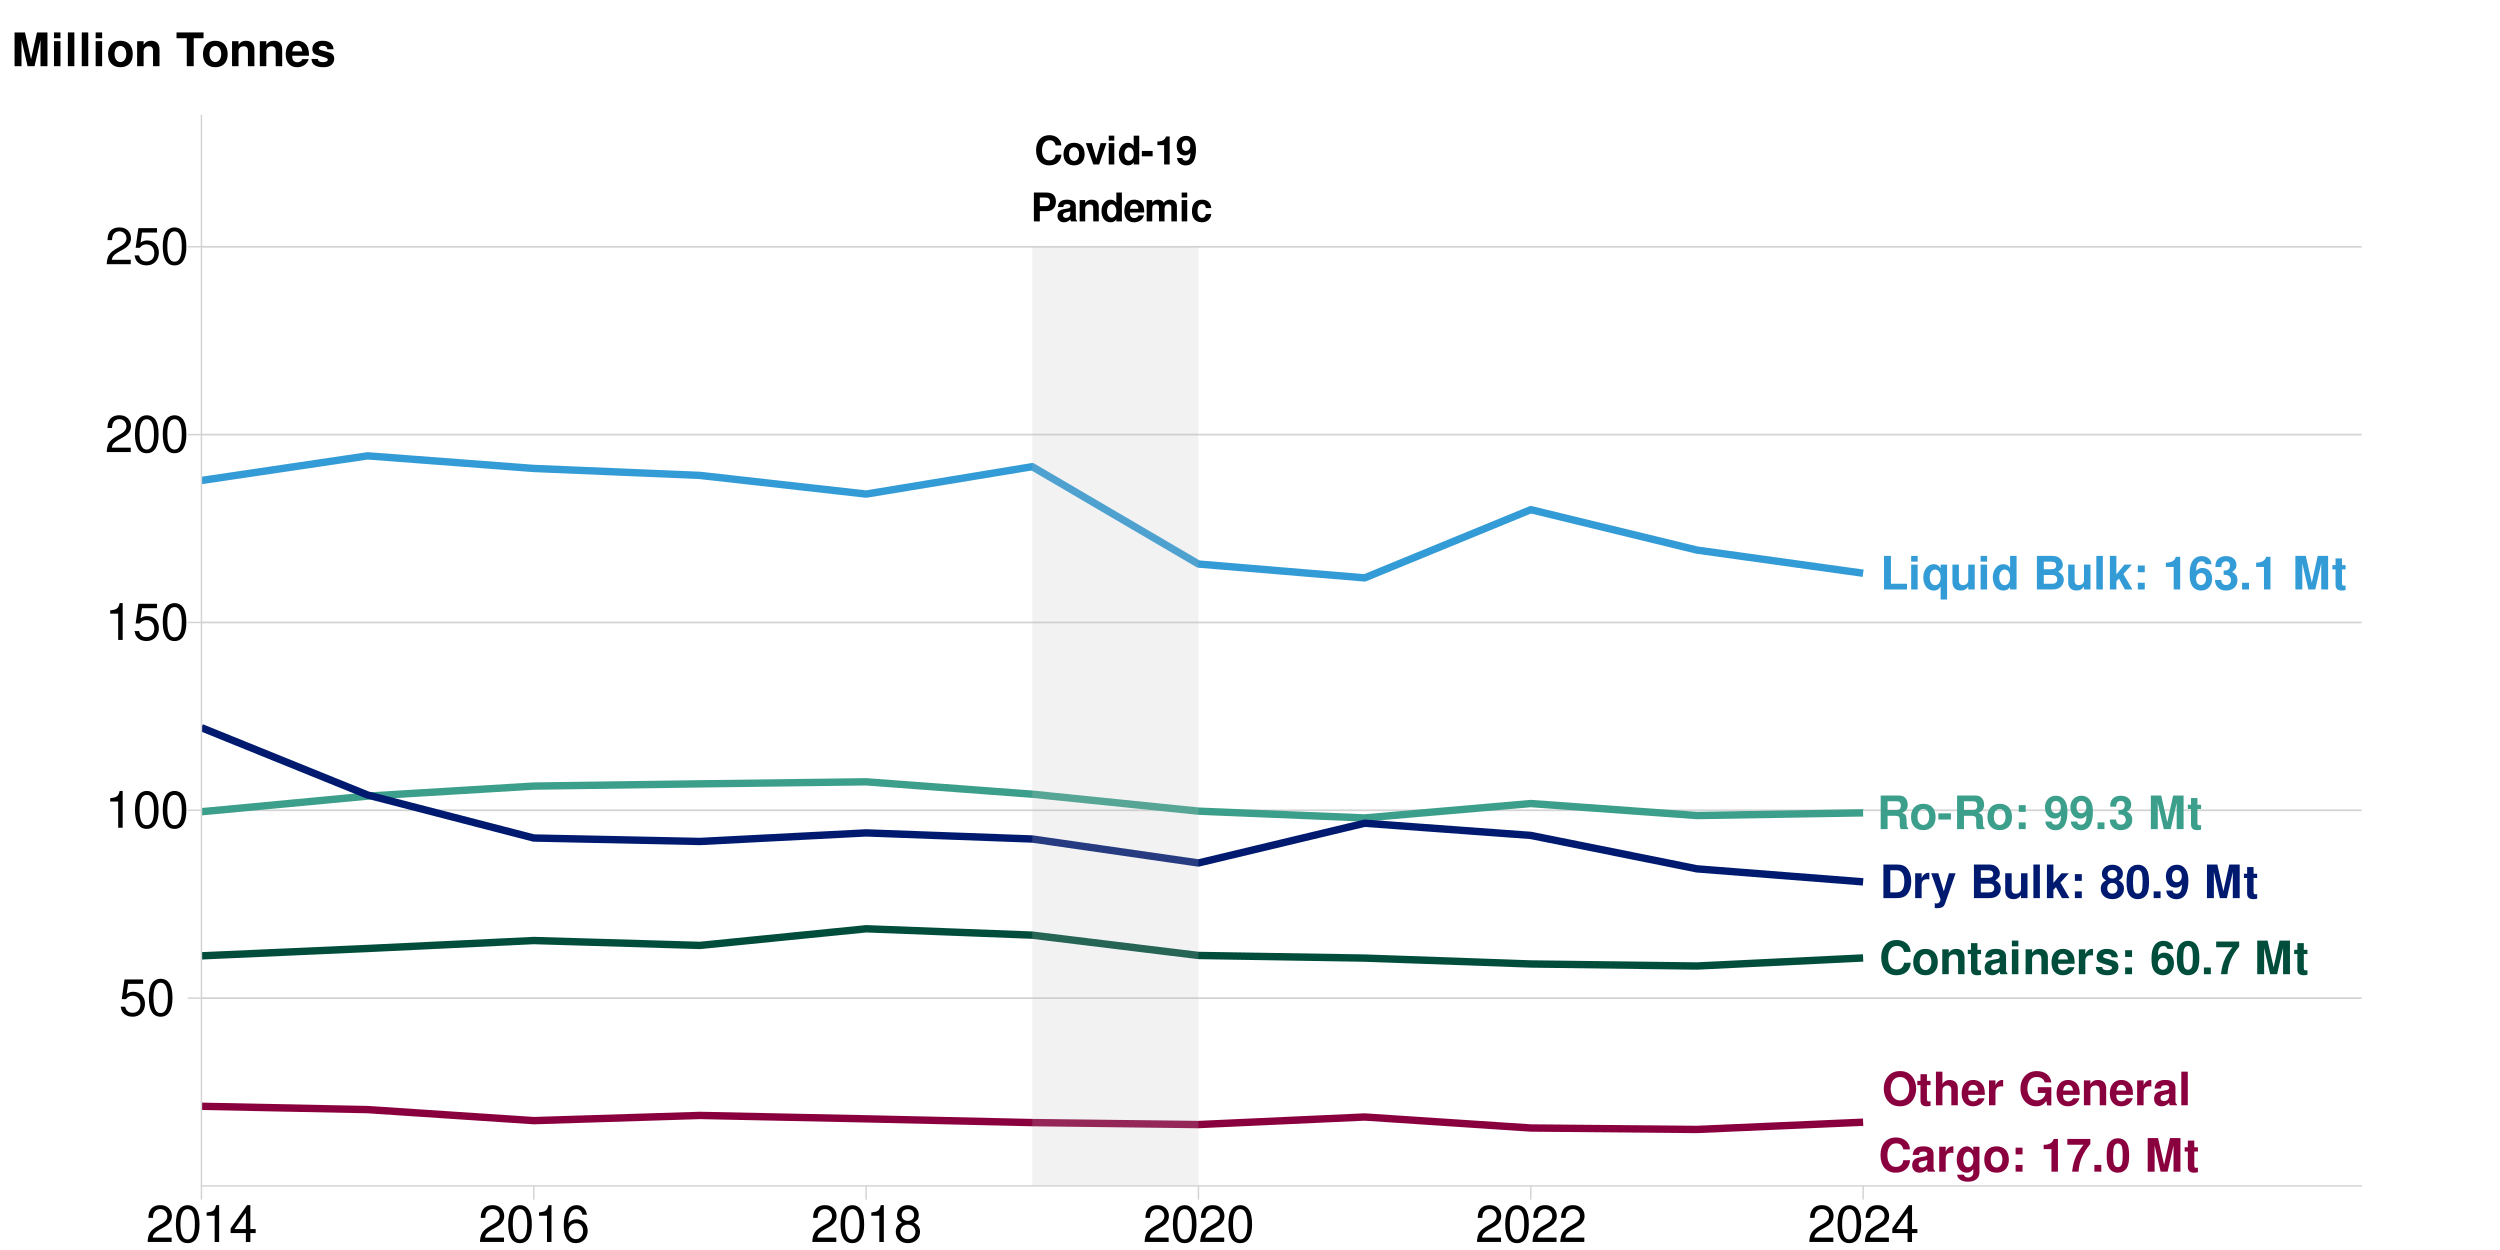 <?xml version="1.0" encoding="UTF-8"?>
<svg xmlns="http://www.w3.org/2000/svg" xmlns:xlink="http://www.w3.org/1999/xlink" width="1080pt" height="540pt" viewBox="0 0 1080 540" version="1.1">
<defs>
<g>
<symbol overflow="visible" id="glyph0-0">
<path style="stroke:none;" d=""/>
</symbol>
<symbol overflow="visible" id="glyph0-1">
<path style="stroke:none;" d="M 13.594 -9.609 C 13.484 -10.859 13.234 -11.656 12.609 -12.469 C 11.5 -13.938 9.703 -14.766 7.531 -14.766 C 3.422 -14.766 0.875 -11.828 0.875 -7.125 C 0.875 -2.453 3.406 0.453 7.453 0.453 C 11.078 0.453 13.469 -1.641 13.641 -4.953 L 10.734 -4.953 C 10.531 -3.109 9.391 -2.047 7.531 -2.047 C 5.219 -2.047 3.859 -3.922 3.859 -7.094 C 3.859 -10.297 5.281 -12.219 7.625 -12.219 C 9.359 -12.219 10.344 -11.375 10.734 -9.609 Z M 13.594 -9.609 "/>
</symbol>
<symbol overflow="visible" id="glyph0-2">
<path style="stroke:none;" d="M 6 -10.938 C 2.703 -10.938 0.703 -8.766 0.703 -5.234 C 0.703 -1.688 2.703 0.453 6.016 0.453 C 9.297 0.453 11.328 -1.688 11.328 -5.156 C 11.328 -8.812 9.359 -10.938 6 -10.938 Z M 6.016 -8.688 C 7.547 -8.688 8.547 -7.312 8.547 -5.203 C 8.547 -3.188 7.516 -1.797 6.016 -1.797 C 4.5 -1.797 3.484 -3.172 3.484 -5.234 C 3.484 -7.312 4.5 -8.688 6.016 -8.688 Z M 6.016 -8.688 "/>
</symbol>
<symbol overflow="visible" id="glyph0-3">
<path style="stroke:none;" d="M 1.25 -10.75 L 1.25 0 L 4.047 0 L 4.047 -6.453 C 4.047 -7.734 4.922 -8.562 6.297 -8.562 C 7.484 -8.562 8.094 -7.906 8.094 -6.641 L 8.094 0 L 10.875 0 L 10.875 -7.219 C 10.875 -9.609 9.578 -10.938 7.266 -10.938 C 5.812 -10.938 4.844 -10.422 4.047 -9.203 L 4.047 -10.75 Z M 1.25 -10.75 "/>
</symbol>
<symbol overflow="visible" id="glyph0-4">
<path style="stroke:none;" d="M 6 -10.531 L 4.438 -10.531 L 4.438 -13.422 L 1.656 -13.422 L 1.656 -10.531 L 0.281 -10.531 L 0.281 -8.688 L 1.656 -8.688 L 1.656 -2.078 C 1.656 -0.375 2.547 0.453 4.375 0.453 C 5.016 0.453 5.484 0.391 6 0.234 L 6 -1.719 C 5.719 -1.672 5.578 -1.656 5.359 -1.656 C 4.625 -1.656 4.438 -1.875 4.438 -2.828 L 4.438 -8.688 L 6 -8.688 Z M 6 -10.531 "/>
</symbol>
<symbol overflow="visible" id="glyph0-5">
<path style="stroke:none;" d="M 10.438 -0.344 C 9.953 -0.797 9.797 -1.109 9.797 -1.656 L 9.797 -7.625 C 9.797 -9.828 8.312 -10.938 5.406 -10.938 C 2.484 -10.938 0.969 -9.703 0.797 -7.219 L 3.484 -7.219 C 3.625 -8.328 4.078 -8.688 5.453 -8.688 C 6.531 -8.688 7.078 -8.328 7.078 -7.609 C 7.078 -7.25 6.891 -6.953 6.594 -6.766 C 6.219 -6.578 6.219 -6.578 4.844 -6.359 L 3.719 -6.156 C 1.594 -5.797 0.562 -4.703 0.562 -2.766 C 0.562 -0.844 1.859 0.453 3.828 0.453 C 5.016 0.453 6.094 -0.047 7.094 -1.078 C 7.094 -0.516 7.156 -0.312 7.406 0 L 10.438 0 Z M 7.078 -4.328 C 7.078 -2.703 6.281 -1.797 4.859 -1.797 C 3.922 -1.797 3.344 -2.297 3.344 -3.094 C 3.344 -3.922 3.781 -4.328 4.938 -4.562 L 5.891 -4.734 C 6.641 -4.875 6.75 -4.922 7.078 -5.078 Z M 7.078 -4.328 "/>
</symbol>
<symbol overflow="visible" id="glyph0-6">
<path style="stroke:none;" d="M 4.125 -10.75 L 1.328 -10.75 L 1.328 0 L 4.125 0 Z M 4.125 -14.516 L 1.328 -14.516 L 1.328 -12.031 L 4.125 -12.031 Z M 4.125 -14.516 "/>
</symbol>
<symbol overflow="visible" id="glyph0-7">
<path style="stroke:none;" d="M 10.438 -4.5 C 10.453 -4.734 10.453 -4.844 10.453 -4.984 C 10.453 -6.062 10.297 -7.047 10.047 -7.812 C 9.328 -9.766 7.594 -10.938 5.422 -10.938 C 2.328 -10.938 0.438 -8.703 0.438 -5.094 C 0.438 -1.656 2.312 0.453 5.359 0.453 C 7.766 0.453 9.719 -0.891 10.344 -3.031 L 7.594 -3.031 C 7.25 -2.172 6.469 -1.672 5.453 -1.672 C 4.656 -1.672 4.031 -2.016 3.625 -2.609 C 3.359 -3.016 3.266 -3.484 3.234 -4.5 Z M 3.266 -6.359 C 3.453 -8.016 4.141 -8.812 5.375 -8.812 C 6.656 -8.812 7.406 -7.953 7.547 -6.359 Z M 3.266 -6.359 "/>
</symbol>
<symbol overflow="visible" id="glyph0-8">
<path style="stroke:none;" d="M 1.25 -10.75 L 1.25 0 L 4.047 0 L 4.047 -5.719 C 4.047 -7.344 4.859 -8.172 6.5 -8.172 C 6.797 -8.172 7 -8.141 7.375 -8.094 L 7.375 -10.922 C 7.219 -10.938 7.156 -10.938 7.031 -10.938 C 5.75 -10.938 4.656 -10.094 4.047 -8.641 L 4.047 -10.75 Z M 1.25 -10.75 "/>
</symbol>
<symbol overflow="visible" id="glyph0-9">
<path style="stroke:none;" d="M 10.062 -7.297 C 10.016 -9.562 8.266 -10.938 5.375 -10.938 C 2.656 -10.938 0.953 -9.562 0.953 -7.344 C 0.953 -6.641 1.172 -6.016 1.547 -5.594 C 1.938 -5.219 2.266 -5.047 3.312 -4.703 L 6.641 -3.672 C 7.328 -3.453 7.562 -3.234 7.562 -2.781 C 7.562 -2.125 6.797 -1.734 5.5 -1.734 C 4.766 -1.734 4.203 -1.859 3.844 -2.109 C 3.547 -2.328 3.422 -2.547 3.312 -3.125 L 0.578 -3.125 C 0.656 -0.75 2.391 0.453 5.656 0.453 C 7.156 0.453 8.281 0.141 9.078 -0.5 C 9.875 -1.141 10.359 -2.125 10.359 -3.188 C 10.359 -4.578 9.656 -5.484 8.25 -5.891 L 4.719 -6.906 C 3.938 -7.156 3.75 -7.312 3.75 -7.75 C 3.75 -8.344 4.375 -8.75 5.359 -8.75 C 6.688 -8.75 7.344 -8.266 7.375 -7.297 Z M 10.062 -7.297 "/>
</symbol>
<symbol overflow="visible" id="glyph0-10">
<path style="stroke:none;" d="M 5.234 -2.906 L 2.25 -2.906 L 2.25 0 L 5.234 0 Z M 5.234 -10.359 L 2.25 -10.359 L 2.25 -7.453 L 5.234 -7.453 Z M 5.234 -10.359 "/>
</symbol>
<symbol overflow="visible" id="glyph0-11">
<path style="stroke:none;" d=""/>
</symbol>
<symbol overflow="visible" id="glyph0-12">
<path style="stroke:none;" d="M 10.094 -10.922 C 9.953 -11.828 9.781 -12.297 9.422 -12.812 C 8.688 -13.828 7.391 -14.422 5.859 -14.422 C 4.109 -14.422 2.672 -13.641 1.812 -12.234 C 0.969 -10.859 0.641 -9.281 0.641 -6.719 C 0.641 -4.281 0.938 -2.766 1.656 -1.641 C 2.469 -0.312 3.938 0.453 5.625 0.453 C 8.422 0.453 10.344 -1.641 10.344 -4.719 C 10.344 -7.438 8.672 -9.297 6.234 -9.297 C 5.078 -9.297 4.297 -8.969 3.422 -8.047 L 3.453 -8.344 C 3.484 -9.656 3.547 -10.078 3.75 -10.625 C 4.125 -11.656 4.797 -12.172 5.781 -12.172 C 6.672 -12.172 7.156 -11.812 7.516 -10.922 Z M 5.531 -7.094 C 6.859 -7.094 7.688 -6.094 7.688 -4.516 C 7.688 -3.031 6.766 -1.938 5.531 -1.938 C 4.266 -1.938 3.391 -2.969 3.391 -4.484 C 3.391 -6.016 4.266 -7.094 5.531 -7.094 Z M 5.531 -7.094 "/>
</symbol>
<symbol overflow="visible" id="glyph0-13">
<path style="stroke:none;" d="M 5.438 -14.422 C 3.922 -14.422 2.625 -13.781 1.766 -12.609 C 0.953 -11.516 0.578 -9.719 0.578 -6.969 C 0.578 -4.469 0.891 -2.703 1.578 -1.641 C 2.406 -0.281 3.781 0.453 5.438 0.453 C 6.969 0.453 8.234 -0.156 9.109 -1.328 C 9.906 -2.438 10.297 -4.25 10.297 -6.891 C 10.297 -9.484 9.984 -11.234 9.297 -12.328 C 8.469 -13.688 7.094 -14.422 5.438 -14.422 Z M 5.438 -12.172 C 6.156 -12.172 6.734 -11.781 7.078 -11.031 C 7.344 -10.438 7.516 -8.906 7.516 -6.953 C 7.516 -5.359 7.375 -3.812 7.156 -3.234 C 6.828 -2.391 6.234 -1.938 5.438 -1.938 C 4.703 -1.938 4.141 -2.312 3.812 -3.031 C 3.531 -3.625 3.359 -5.094 3.359 -7 C 3.359 -8.672 3.5 -10.266 3.719 -10.844 C 4.031 -11.688 4.641 -12.172 5.438 -12.172 Z M 5.438 -12.172 "/>
</symbol>
<symbol overflow="visible" id="glyph0-14">
<path style="stroke:none;" d="M 4.266 -2.906 L 1.281 -2.906 L 1.281 0 L 4.266 0 Z M 4.266 -2.906 "/>
</symbol>
<symbol overflow="visible" id="glyph0-15">
<path style="stroke:none;" d="M 10.516 -14.125 L 0.578 -14.125 L 0.578 -11.641 L 7.609 -11.641 C 6.75 -10.719 5.062 -8.141 4.5 -6.906 C 3.531 -4.859 3.031 -3.016 2.656 0 L 5.453 0 C 5.719 -4.469 7.172 -7.891 10.516 -11.938 Z M 10.516 -14.125 "/>
</symbol>
<symbol overflow="visible" id="glyph0-16">
<path style="stroke:none;" d="M 4.297 -11.312 L 6.906 0 L 9.906 0 L 12.469 -11.312 L 12.469 0 L 15.453 0 L 15.453 -14.516 L 10.953 -14.516 L 8.406 -2.969 L 5.781 -14.516 L 1.312 -14.516 L 1.312 0 L 4.297 0 Z M 4.297 -11.312 "/>
</symbol>
<symbol overflow="visible" id="glyph0-17">
<path style="stroke:none;" d="M 1.531 0 L 7.219 0 C 9.422 0 10.812 -0.516 11.812 -1.688 C 12.953 -3.047 13.562 -5 13.562 -7.266 C 13.562 -9.516 12.953 -11.469 11.812 -12.844 C 10.812 -14.031 9.438 -14.516 7.219 -14.516 L 1.531 -14.516 Z M 4.516 -2.484 L 4.516 -12.031 L 7.219 -12.031 C 9.469 -12.031 10.578 -10.453 10.578 -7.25 C 10.578 -4.062 9.469 -2.484 7.219 -2.484 Z M 4.516 -2.484 "/>
</symbol>
<symbol overflow="visible" id="glyph0-18">
<path style="stroke:none;" d="M 7.844 -10.75 L 5.625 -2.922 L 3.25 -10.75 L 0.172 -10.75 L 4.188 0.438 C 4.188 1.547 3.484 2.312 2.453 2.312 C 2.234 2.312 2.047 2.266 1.719 2.188 L 1.719 4.281 C 2.125 4.344 2.375 4.359 2.703 4.359 C 3.422 4.359 4.219 4.219 4.719 4.031 C 5.5 3.703 5.844 3.266 6.297 1.969 L 10.719 -10.75 Z M 7.844 -10.75 "/>
</symbol>
<symbol overflow="visible" id="glyph0-19">
<path style="stroke:none;" d="M 1.641 0 L 8.172 0 C 9.844 0 10.953 -0.312 11.828 -1.062 C 12.703 -1.797 13.266 -3.016 13.266 -4.188 C 13.266 -5.625 12.516 -6.75 10.859 -7.703 C 12.297 -8.625 12.844 -9.469 12.844 -10.703 C 12.844 -11.719 12.344 -12.75 11.531 -13.469 C 10.672 -14.203 9.656 -14.516 8.109 -14.516 L 1.641 -14.516 Z M 4.625 -12.031 L 7.875 -12.031 C 9.266 -12.031 9.984 -11.469 9.984 -10.406 C 9.984 -9.297 9.266 -8.75 7.875 -8.75 L 4.625 -8.75 Z M 4.625 -6.25 L 8.188 -6.25 C 9.641 -6.25 10.406 -5.625 10.406 -4.359 C 10.406 -3.125 9.641 -2.484 8.188 -2.484 L 4.625 -2.484 Z M 4.625 -6.25 "/>
</symbol>
<symbol overflow="visible" id="glyph0-20">
<path style="stroke:none;" d="M 10.781 0 L 10.781 -10.75 L 7.984 -10.75 L 7.984 -4.031 C 7.984 -2.75 7.109 -1.906 5.734 -1.906 C 4.547 -1.906 3.938 -2.547 3.938 -3.844 L 3.938 -10.75 L 1.156 -10.75 L 1.156 -3.266 C 1.156 -0.875 2.453 0.453 4.766 0.453 C 6.219 0.453 7.188 -0.062 7.984 -1.281 L 7.984 0 Z M 10.781 0 "/>
</symbol>
<symbol overflow="visible" id="glyph0-21">
<path style="stroke:none;" d="M 4.125 -14.516 L 1.328 -14.516 L 1.328 0 L 4.125 0 Z M 4.125 -14.516 "/>
</symbol>
<symbol overflow="visible" id="glyph0-22">
<path style="stroke:none;" d="M 3.969 -6.578 L 3.969 -14.516 L 1.172 -14.516 L 1.172 0 L 3.969 0 L 3.969 -3.531 L 5.078 -4.734 L 7.656 0 L 10.922 0 L 7 -6.688 L 10.656 -10.75 L 7.484 -10.75 Z M 3.969 -6.578 "/>
</symbol>
<symbol overflow="visible" id="glyph0-23">
<path style="stroke:none;" d="M 8.141 -7.688 C 8.625 -7.953 8.844 -8.094 9.062 -8.281 C 9.641 -8.828 9.984 -9.688 9.984 -10.594 C 9.984 -12.812 8.062 -14.422 5.453 -14.422 C 2.828 -14.422 0.922 -12.812 0.922 -10.578 C 0.922 -9.219 1.469 -8.359 2.75 -7.688 C 1.109 -6.797 0.438 -5.734 0.438 -4.062 C 0.438 -1.391 2.484 0.453 5.453 0.453 C 8.406 0.453 10.453 -1.391 10.453 -4.062 C 10.453 -5.734 9.781 -6.797 8.141 -7.688 Z M 5.484 -12.172 C 6.719 -12.172 7.562 -11.422 7.562 -10.312 C 7.562 -9.25 6.688 -8.469 5.484 -8.469 C 4.219 -8.469 3.359 -9.219 3.359 -10.344 C 3.359 -11.422 4.219 -12.172 5.484 -12.172 Z M 5.438 -6.578 C 6.812 -6.578 7.672 -5.656 7.672 -4.188 C 7.672 -2.828 6.797 -1.938 5.438 -1.938 C 4.078 -1.938 3.234 -2.828 3.234 -4.219 C 3.234 -5.656 4.078 -6.578 5.438 -6.578 Z M 5.438 -6.578 "/>
</symbol>
<symbol overflow="visible" id="glyph0-24">
<path style="stroke:none;" d="M 0.75 -3.281 C 0.812 -1.109 2.656 0.484 5.078 0.484 C 6.891 0.484 8.266 -0.281 9.109 -1.719 C 9.844 -2.969 10.281 -5.094 10.281 -7.375 C 10.281 -9.438 9.953 -11.031 9.297 -12.109 C 8.406 -13.625 7.016 -14.422 5.312 -14.422 C 2.484 -14.422 0.562 -12.391 0.562 -9.438 C 0.562 -6.531 2.266 -4.547 4.781 -4.547 C 5.5 -4.547 6.172 -4.734 6.609 -5.062 C 6.875 -5.234 7.031 -5.422 7.484 -5.938 C 7.484 -3.203 6.734 -1.906 5.156 -1.906 C 4.156 -1.906 3.5 -2.453 3.453 -3.281 Z M 5.234 -12.156 C 6.594 -12.156 7.438 -11.109 7.438 -9.438 C 7.438 -7.891 6.578 -6.859 5.281 -6.859 C 4 -6.859 3.203 -7.844 3.203 -9.484 C 3.203 -11.109 3.984 -12.156 5.234 -12.156 Z M 5.234 -12.156 "/>
</symbol>
<symbol overflow="visible" id="glyph0-25">
<path style="stroke:none;" d="M 4.578 -14.516 L 1.594 -14.516 L 1.594 0 L 11.531 0 L 11.531 -2.484 L 4.578 -2.484 Z M 4.578 -14.516 "/>
</symbol>
<symbol overflow="visible" id="glyph0-26">
<path style="stroke:none;" d="M 8.047 -10.75 L 8.047 -9.156 C 7.391 -10.344 6.391 -10.938 5.062 -10.938 C 2.469 -10.938 0.562 -8.5 0.562 -5.219 C 0.562 -3.703 1 -2.188 1.719 -1.219 C 2.438 -0.203 3.766 0.484 5.047 0.484 C 6.391 0.484 7.391 -0.094 8.047 -1.281 L 8.047 4.344 L 10.844 4.344 L 10.844 -10.75 Z M 5.703 -8.609 C 7.125 -8.609 8.047 -7.25 8.047 -5.156 C 8.047 -3.203 7.094 -1.859 5.703 -1.859 C 4.297 -1.859 3.344 -3.203 3.344 -5.219 C 3.344 -7.234 4.297 -8.609 5.703 -8.609 Z M 5.703 -8.609 "/>
</symbol>
<symbol overflow="visible" id="glyph0-27">
<path style="stroke:none;" d="M 8.062 0 L 10.859 0 L 10.859 -14.516 L 8.062 -14.516 L 8.062 -9.359 C 7.375 -10.438 6.453 -10.938 5.094 -10.938 C 2.531 -10.938 0.578 -8.469 0.578 -5.219 C 0.578 -3.766 1.016 -2.297 1.734 -1.25 C 2.469 -0.203 3.781 0.453 5.094 0.453 C 6.453 0.453 7.375 -0.016 8.062 -1.094 Z M 5.719 -8.609 C 7.125 -8.609 8.062 -7.25 8.062 -5.172 C 8.062 -3.234 7.109 -1.875 5.719 -1.875 C 4.328 -1.875 3.359 -3.25 3.359 -5.219 C 3.359 -7.234 4.328 -8.609 5.719 -8.609 Z M 5.719 -8.609 "/>
</symbol>
<symbol overflow="visible" id="glyph0-28">
<path style="stroke:none;" d="M 4.734 -9.734 L 4.734 0 L 7.531 0 L 7.531 -14.125 L 5.672 -14.125 C 5.234 -12.453 3.781 -11.594 1.359 -11.594 L 1.359 -9.734 Z M 4.734 -9.734 "/>
</symbol>
<symbol overflow="visible" id="glyph0-29">
<path style="stroke:none;" d="M 4.328 -6.312 C 5.406 -6.312 5.453 -6.312 5.953 -6.172 C 6.891 -5.922 7.484 -5.094 7.484 -4.062 C 7.484 -2.812 6.609 -1.938 5.406 -1.938 C 4.078 -1.938 3.359 -2.688 3.281 -4.141 L 0.578 -4.141 C 0.594 -1.312 2.438 0.453 5.344 0.453 C 8.344 0.453 10.281 -1.312 10.281 -4.062 C 10.281 -5.719 9.562 -6.797 7.969 -7.562 C 9.266 -8.391 9.828 -9.281 9.828 -10.578 C 9.828 -12.922 8.062 -14.422 5.344 -14.422 C 3.281 -14.422 1.719 -13.531 1.094 -12 C 0.844 -11.312 0.75 -10.859 0.75 -9.688 L 3.344 -9.688 C 3.359 -10.438 3.422 -10.812 3.562 -11.172 C 3.828 -11.797 4.469 -12.172 5.281 -12.172 C 6.391 -12.172 7.031 -11.5 7.031 -10.312 C 7.031 -8.891 6.219 -8.188 4.562 -8.188 L 4.328 -8.188 Z M 4.328 -6.312 "/>
</symbol>
<symbol overflow="visible" id="glyph0-30">
<path style="stroke:none;" d="M 7.766 -14.766 C 5.734 -14.766 4.062 -14.078 2.828 -12.75 C 1.531 -11.359 0.797 -9.328 0.797 -7.156 C 0.797 -4.984 1.531 -2.922 2.828 -1.547 C 4.078 -0.203 5.719 0.453 7.797 0.453 C 9.859 0.453 11.5 -0.203 12.75 -1.547 C 14 -2.891 14.781 -5 14.781 -7.047 C 14.781 -9.328 14.047 -11.375 12.75 -12.75 C 11.469 -14.125 9.875 -14.766 7.766 -14.766 Z M 7.797 -12.219 C 10.234 -12.219 11.797 -10.219 11.797 -7.078 C 11.797 -4.078 10.188 -2.094 7.797 -2.094 C 5.359 -2.094 3.781 -4.078 3.781 -7.156 C 3.781 -10.219 5.359 -12.219 7.797 -12.219 Z M 7.797 -12.219 "/>
</symbol>
<symbol overflow="visible" id="glyph0-31">
<path style="stroke:none;" d="M 1.328 -14.516 L 1.328 0 L 4.125 0 L 4.125 -6.453 C 4.125 -7.688 5.016 -8.562 6.281 -8.562 C 6.891 -8.562 7.344 -8.344 7.672 -7.906 C 7.922 -7.547 7.984 -7.25 7.984 -6.578 L 7.984 0 L 10.781 0 L 10.781 -7.219 C 10.781 -8.547 10.422 -9.5 9.688 -10.125 C 9.062 -10.641 8.172 -10.938 7.266 -10.938 C 5.891 -10.938 4.906 -10.406 4.125 -9.203 L 4.125 -14.516 Z M 1.328 -14.516 "/>
</symbol>
<symbol overflow="visible" id="glyph0-32">
<path style="stroke:none;" d="M 14.172 -7.812 L 8.344 -7.812 L 8.344 -5.312 L 11.656 -5.312 C 11.578 -4.5 11.375 -4 10.938 -3.484 C 10.219 -2.609 9.109 -2.094 7.969 -2.094 C 5.531 -2.094 3.828 -4.203 3.828 -7.188 C 3.828 -10.312 5.344 -12.219 7.891 -12.219 C 8.922 -12.219 9.797 -11.906 10.453 -11.328 C 10.875 -10.984 11.094 -10.641 11.359 -9.875 L 14.172 -9.875 C 13.812 -12.891 11.375 -14.766 7.875 -14.766 C 3.688 -14.766 0.844 -11.672 0.844 -7.156 C 0.844 -2.75 3.703 0.453 7.625 0.453 C 9.578 0.453 10.891 -0.234 12.016 -1.875 L 12.375 0.047 L 14.172 0.047 Z M 14.172 -7.812 "/>
</symbol>
<symbol overflow="visible" id="glyph0-33">
<path style="stroke:none;" d="M 7.969 -10.75 L 7.969 -9.109 C 7.188 -10.359 6.328 -10.938 5.203 -10.938 C 4.25 -10.938 3.188 -10.453 2.453 -9.688 C 1.375 -8.562 0.812 -7.016 0.812 -5.125 C 0.812 -1.812 2.562 0.453 5.141 0.453 C 6.297 0.453 7 0.078 7.969 -1.094 L 7.969 0.359 C 7.969 1.656 7.047 2.547 5.734 2.547 C 4.734 2.547 4.125 2.109 3.906 1.297 L 1.031 1.297 C 1.062 2.125 1.359 2.703 2.094 3.312 C 2.953 4 4.125 4.344 5.641 4.344 C 8.75 4.344 10.625 2.844 10.625 0.359 L 10.625 -10.75 Z M 5.719 -8.609 C 7.031 -8.609 8.016 -7.156 8.016 -5.156 C 8.016 -3.203 7.078 -1.875 5.672 -1.875 C 4.469 -1.875 3.609 -3.203 3.609 -5.156 C 3.609 -7.188 4.469 -8.609 5.719 -8.609 Z M 5.719 -8.609 "/>
</symbol>
<symbol overflow="visible" id="glyph0-34">
<path style="stroke:none;" d="M 4.578 -5.75 L 8.016 -5.75 C 9.297 -5.75 9.859 -5.234 9.859 -4.047 L 9.859 -3.453 C 9.844 -3.062 9.844 -2.703 9.844 -2.484 C 9.844 -1.109 9.922 -0.703 10.281 0 L 13.484 0 L 13.484 -0.531 C 13.031 -0.797 12.844 -1.094 12.844 -1.734 C 12.766 -6.016 12.688 -6.219 10.844 -7.016 C 12.469 -7.656 13.281 -8.828 13.281 -10.594 C 13.281 -11.75 12.891 -12.812 12.188 -13.531 C 11.531 -14.203 10.625 -14.516 9.391 -14.516 L 1.594 -14.516 L 1.594 0 L 4.578 0 Z M 4.578 -8.25 L 4.578 -12.031 L 8.188 -12.031 C 9.047 -12.031 9.391 -11.953 9.766 -11.656 C 10.125 -11.359 10.297 -10.859 10.297 -10.188 C 10.297 -9.484 10.125 -8.922 9.766 -8.625 C 9.422 -8.344 9.047 -8.25 8.188 -8.25 Z M 4.578 -8.25 "/>
</symbol>
<symbol overflow="visible" id="glyph0-35">
<path style="stroke:none;" d="M 5.938 -6.812 L 0.516 -6.812 L 0.516 -4.125 L 5.938 -4.125 Z M 5.938 -6.812 "/>
</symbol>
<symbol overflow="visible" id="glyph1-0">
<path style="stroke:none;" d=""/>
</symbol>
<symbol overflow="visible" id="glyph1-1">
<path style="stroke:none;" d=""/>
</symbol>
<symbol overflow="visible" id="glyph1-2">
<path style="stroke:none;" d="M 11.641 -8.234 C 11.562 -9.312 11.344 -9.984 10.812 -10.688 C 9.859 -11.953 8.312 -12.656 6.453 -12.656 C 2.938 -12.656 0.75 -10.141 0.75 -6.109 C 0.75 -2.094 2.922 0.391 6.391 0.391 C 9.5 0.391 11.547 -1.406 11.703 -4.25 L 9.203 -4.25 C 9.031 -2.672 8.047 -1.766 6.453 -1.766 C 4.469 -1.766 3.312 -3.359 3.312 -6.078 C 3.312 -8.828 4.531 -10.469 6.547 -10.469 C 8.031 -10.469 8.859 -9.75 9.203 -8.234 Z M 11.641 -8.234 "/>
</symbol>
<symbol overflow="visible" id="glyph1-3">
<path style="stroke:none;" d="M 5.141 -9.375 C 2.328 -9.375 0.594 -7.516 0.594 -4.484 C 0.594 -1.453 2.328 0.391 5.156 0.391 C 7.969 0.391 9.719 -1.453 9.719 -4.422 C 9.719 -7.547 8.031 -9.375 5.141 -9.375 Z M 5.156 -7.453 C 6.469 -7.453 7.328 -6.266 7.328 -4.453 C 7.328 -2.734 6.438 -1.531 5.156 -1.531 C 3.859 -1.531 2.984 -2.719 2.984 -4.484 C 2.984 -6.266 3.859 -7.453 5.156 -7.453 Z M 5.156 -7.453 "/>
</symbol>
<symbol overflow="visible" id="glyph1-4">
<path style="stroke:none;" d="M 5.984 0 L 9.156 -9.219 L 6.625 -9.219 L 4.766 -2.469 L 2.766 -9.219 L 0.234 -9.219 L 3.469 0 Z M 5.984 0 "/>
</symbol>
<symbol overflow="visible" id="glyph1-5">
<path style="stroke:none;" d="M 3.531 -9.219 L 1.141 -9.219 L 1.141 0 L 3.531 0 Z M 3.531 -12.453 L 1.141 -12.453 L 1.141 -10.312 L 3.531 -10.312 Z M 3.531 -12.453 "/>
</symbol>
<symbol overflow="visible" id="glyph1-6">
<path style="stroke:none;" d="M 6.922 0 L 9.312 0 L 9.312 -12.453 L 6.922 -12.453 L 6.922 -8.031 C 6.312 -8.953 5.531 -9.375 4.375 -9.375 C 2.172 -9.375 0.5 -7.266 0.5 -4.469 C 0.5 -3.234 0.875 -1.969 1.484 -1.078 C 2.125 -0.172 3.25 0.391 4.375 0.391 C 5.531 0.391 6.312 -0.016 6.922 -0.938 Z M 4.906 -7.375 C 6.109 -7.375 6.922 -6.219 6.922 -4.438 C 6.922 -2.766 6.094 -1.609 4.906 -1.609 C 3.703 -1.609 2.891 -2.781 2.891 -4.469 C 2.891 -6.203 3.703 -7.375 4.906 -7.375 Z M 4.906 -7.375 "/>
</symbol>
<symbol overflow="visible" id="glyph1-7">
<path style="stroke:none;" d="M 5.094 -5.844 L 0.438 -5.844 L 0.438 -3.531 L 5.094 -3.531 Z M 5.094 -5.844 "/>
</symbol>
<symbol overflow="visible" id="glyph1-8">
<path style="stroke:none;" d="M 4.062 -8.344 L 4.062 0 L 6.453 0 L 6.453 -12.109 L 4.875 -12.109 C 4.484 -10.672 3.25 -9.938 1.156 -9.938 L 1.156 -8.344 Z M 4.062 -8.344 "/>
</symbol>
<symbol overflow="visible" id="glyph1-9">
<path style="stroke:none;" d="M 0.656 -2.812 C 0.703 -0.953 2.266 0.406 4.359 0.406 C 5.906 0.406 7.094 -0.234 7.812 -1.469 C 8.438 -2.547 8.812 -4.375 8.812 -6.312 C 8.812 -8.094 8.547 -9.469 7.969 -10.391 C 7.203 -11.688 6.016 -12.359 4.562 -12.359 C 2.141 -12.359 0.484 -10.625 0.484 -8.094 C 0.484 -5.609 1.953 -3.891 4.094 -3.891 C 4.719 -3.891 5.297 -4.062 5.672 -4.344 C 5.891 -4.484 6.031 -4.641 6.422 -5.094 C 6.422 -2.75 5.766 -1.641 4.422 -1.641 C 3.562 -1.641 3 -2.094 2.953 -2.812 Z M 4.484 -10.422 C 5.656 -10.422 6.375 -9.531 6.375 -8.094 C 6.375 -6.766 5.641 -5.875 4.531 -5.875 C 3.438 -5.875 2.75 -6.734 2.75 -8.125 C 2.75 -9.531 3.422 -10.422 4.484 -10.422 Z M 4.484 -10.422 "/>
</symbol>
<symbol overflow="visible" id="glyph1-10">
<path style="stroke:none;" d="M 3.859 -4.438 L 7.047 -4.438 C 9.344 -4.438 10.812 -6.062 10.812 -8.594 C 10.812 -11.078 9.391 -12.453 6.797 -12.453 L 1.297 -12.453 L 1.297 0 L 3.859 0 Z M 3.859 -6.578 L 3.859 -10.312 L 6.25 -10.312 C 7.609 -10.312 8.25 -9.719 8.25 -8.453 C 8.25 -7.172 7.609 -6.578 6.25 -6.578 Z M 3.859 -6.578 "/>
</symbol>
<symbol overflow="visible" id="glyph1-11">
<path style="stroke:none;" d="M 8.953 -0.297 C 8.547 -0.688 8.406 -0.953 8.406 -1.422 L 8.406 -6.547 C 8.406 -8.422 7.125 -9.375 4.625 -9.375 C 2.141 -9.375 0.844 -8.312 0.688 -6.188 L 2.984 -6.188 C 3.109 -7.141 3.5 -7.453 4.672 -7.453 C 5.609 -7.453 6.062 -7.141 6.062 -6.531 C 6.062 -6.219 5.906 -5.953 5.656 -5.812 C 5.328 -5.641 5.328 -5.641 4.156 -5.453 L 3.188 -5.281 C 1.359 -4.969 0.484 -4.031 0.484 -2.375 C 0.484 -0.719 1.594 0.391 3.281 0.391 C 4.297 0.391 5.219 -0.031 6.078 -0.922 C 6.078 -0.438 6.125 -0.266 6.359 0 L 8.953 0 Z M 6.062 -3.703 C 6.062 -2.328 5.375 -1.531 4.172 -1.531 C 3.359 -1.531 2.875 -1.969 2.875 -2.641 C 2.875 -3.359 3.25 -3.703 4.234 -3.906 L 5.062 -4.062 C 5.688 -4.188 5.797 -4.219 6.062 -4.359 Z M 6.062 -3.703 "/>
</symbol>
<symbol overflow="visible" id="glyph1-12">
<path style="stroke:none;" d="M 1.078 -9.219 L 1.078 0 L 3.469 0 L 3.469 -5.531 C 3.469 -6.625 4.219 -7.344 5.391 -7.344 C 6.422 -7.344 6.938 -6.781 6.938 -5.688 L 6.938 0 L 9.328 0 L 9.328 -6.188 C 9.328 -8.234 8.219 -9.375 6.234 -9.375 C 4.984 -9.375 4.156 -8.938 3.469 -7.891 L 3.469 -9.219 Z M 1.078 -9.219 "/>
</symbol>
<symbol overflow="visible" id="glyph1-13">
<path style="stroke:none;" d="M 8.953 -3.859 C 8.969 -4.062 8.969 -4.156 8.969 -4.266 C 8.969 -5.188 8.828 -6.047 8.609 -6.688 C 8 -8.375 6.5 -9.375 4.641 -9.375 C 2 -9.375 0.375 -7.469 0.375 -4.375 C 0.375 -1.422 1.984 0.391 4.594 0.391 C 6.656 0.391 8.328 -0.766 8.859 -2.594 L 6.5 -2.594 C 6.219 -1.859 5.547 -1.438 4.672 -1.438 C 4 -1.438 3.453 -1.719 3.109 -2.234 C 2.891 -2.578 2.797 -2.984 2.766 -3.859 Z M 2.797 -5.453 C 2.953 -6.859 3.547 -7.547 4.609 -7.547 C 5.703 -7.547 6.359 -6.812 6.469 -5.453 Z M 2.797 -5.453 "/>
</symbol>
<symbol overflow="visible" id="glyph1-14">
<path style="stroke:none;" d="M 1.031 -9.219 L 1.031 0 L 3.422 0 L 3.422 -5.531 C 3.422 -6.672 4.031 -7.344 5.062 -7.344 C 5.859 -7.344 6.359 -6.875 6.359 -6.141 L 6.359 0 L 8.75 0 L 8.75 -5.531 C 8.75 -6.656 9.359 -7.344 10.391 -7.344 C 11.188 -7.344 11.688 -6.875 11.688 -6.141 L 11.688 0 L 14.078 0 L 14.078 -6.531 C 14.078 -8.312 12.984 -9.375 11.141 -9.375 C 9.953 -9.375 9.156 -8.969 8.438 -8.016 C 8 -8.875 7.078 -9.375 5.922 -9.375 C 4.875 -9.375 4.188 -9.031 3.406 -8.078 L 3.406 -9.219 Z M 1.031 -9.219 "/>
</symbol>
<symbol overflow="visible" id="glyph1-15">
<path style="stroke:none;" d="M 8.922 -5.766 C 8.75 -8.031 7.266 -9.375 4.938 -9.375 C 2.172 -9.375 0.578 -7.562 0.578 -4.422 C 0.578 -1.391 2.172 0.391 4.906 0.391 C 7.141 0.391 8.688 -0.984 8.922 -3.188 L 6.625 -3.188 C 6.344 -2 5.859 -1.531 4.906 -1.531 C 3.688 -1.531 2.969 -2.609 2.969 -4.422 C 2.969 -5.312 3.141 -6.109 3.438 -6.656 C 3.703 -7.172 4.234 -7.453 4.922 -7.453 C 5.891 -7.453 6.359 -6.984 6.625 -5.766 Z M 8.922 -5.766 "/>
</symbol>
<symbol overflow="visible" id="glyph2-0">
<path style="stroke:none;" d=""/>
</symbol>
<symbol overflow="visible" id="glyph2-1">
<path style="stroke:none;" d="M 10.469 -15.594 L 2.422 -15.594 L 1.25 -7.109 L 3.031 -7.109 C 3.938 -8.188 4.688 -8.562 5.922 -8.562 C 8.016 -8.562 9.312 -7.125 9.312 -4.812 C 9.312 -2.578 8.016 -1.203 5.891 -1.203 C 4.203 -1.203 3.172 -2.062 2.703 -3.828 L 0.766 -3.828 C 1.031 -2.547 1.25 -1.938 1.719 -1.359 C 2.594 -0.172 4.188 0.5 5.938 0.5 C 9.094 0.5 11.281 -1.781 11.281 -5.078 C 11.281 -8.156 9.234 -10.281 6.25 -10.281 C 5.141 -10.281 4.266 -9.984 3.359 -9.328 L 3.984 -13.688 L 10.469 -13.688 Z M 10.469 -15.594 "/>
</symbol>
<symbol overflow="visible" id="glyph2-2">
<path style="stroke:none;" d="M 6.047 -15.906 C 4.594 -15.906 3.281 -15.25 2.469 -14.172 C 1.453 -12.766 0.953 -10.641 0.953 -7.703 C 0.953 -2.328 2.703 0.5 6.047 0.5 C 9.344 0.5 11.156 -2.328 11.156 -7.562 C 11.156 -10.641 10.672 -12.719 9.641 -14.172 C 8.828 -15.266 7.531 -15.906 6.047 -15.906 Z M 6.047 -14.188 C 8.141 -14.188 9.172 -12.062 9.172 -7.75 C 9.172 -3.219 8.156 -1.094 6 -1.094 C 3.953 -1.094 2.922 -3.297 2.922 -7.672 C 2.922 -12.062 3.953 -14.188 6.047 -14.188 Z M 6.047 -14.188 "/>
</symbol>
<symbol overflow="visible" id="glyph2-3">
<path style="stroke:none;" d="M 5.703 -11.328 L 5.703 0 L 7.641 0 L 7.641 -15.906 L 6.359 -15.906 C 5.672 -13.469 5.234 -13.141 2.25 -12.734 L 2.25 -11.328 Z M 5.703 -11.328 "/>
</symbol>
<symbol overflow="visible" id="glyph2-4">
<path style="stroke:none;" d="M 11.125 -1.906 L 2.922 -1.906 C 3.125 -3.234 3.828 -4.062 5.734 -5.234 L 7.938 -6.469 C 10.125 -7.672 11.234 -9.312 11.234 -11.266 C 11.234 -12.578 10.719 -13.812 9.797 -14.672 C 8.859 -15.516 7.719 -15.906 6.25 -15.906 C 4.266 -15.906 2.797 -15.203 1.938 -13.844 C 1.391 -13 1.141 -12.016 1.094 -10.406 L 3.031 -10.406 C 3.109 -11.484 3.234 -12.125 3.5 -12.656 C 4 -13.625 5.016 -14.219 6.188 -14.219 C 7.938 -14.219 9.266 -12.938 9.266 -11.219 C 9.266 -9.938 8.531 -8.844 7.156 -8.047 L 5.125 -6.859 C 1.875 -5 0.922 -3.5 0.75 -0.016 L 11.125 -0.016 Z M 11.125 -1.906 "/>
</symbol>
<symbol overflow="visible" id="glyph2-5">
<path style="stroke:none;" d="M 7.188 -3.844 L 7.188 0 L 9.125 0 L 9.125 -3.844 L 11.438 -3.844 L 11.438 -5.594 L 9.125 -5.594 L 9.125 -15.906 L 7.703 -15.906 L 0.609 -5.891 L 0.609 -3.844 Z M 7.188 -5.594 L 2.312 -5.594 L 7.188 -12.609 Z M 7.188 -5.594 "/>
</symbol>
<symbol overflow="visible" id="glyph2-6">
<path style="stroke:none;" d="M 10.953 -11.766 C 10.578 -14.359 8.906 -15.906 6.531 -15.906 C 4.812 -15.906 3.281 -15.062 2.359 -13.641 C 1.359 -12.078 0.953 -10.141 0.953 -7.266 C 0.953 -4.578 1.312 -2.875 2.266 -1.469 C 3.109 -0.172 4.469 0.5 6.188 0.5 C 9.156 0.5 11.281 -1.719 11.281 -4.812 C 11.281 -7.75 9.312 -9.812 6.516 -9.812 C 4.969 -9.812 3.766 -9.234 2.922 -8.078 C 2.953 -12.016 4.188 -14.188 6.406 -14.188 C 7.766 -14.188 8.719 -13.312 9.016 -11.766 Z M 6.266 -8.094 C 8.141 -8.094 9.312 -6.781 9.312 -4.656 C 9.312 -2.656 7.984 -1.203 6.203 -1.203 C 4.406 -1.203 3.031 -2.734 3.031 -4.75 C 3.031 -6.734 4.359 -8.094 6.266 -8.094 Z M 6.266 -8.094 "/>
</symbol>
<symbol overflow="visible" id="glyph2-7">
<path style="stroke:none;" d="M 8.609 -8.375 C 10.234 -9.375 10.734 -10.156 10.734 -11.656 C 10.734 -14.172 8.828 -15.906 6.047 -15.906 C 3.297 -15.906 1.359 -14.172 1.359 -11.688 C 1.359 -10.156 1.875 -9.391 3.469 -8.375 C 1.688 -7.484 0.812 -6.188 0.812 -4.422 C 0.812 -1.516 2.953 0.5 6.047 0.5 C 9.125 0.5 11.281 -1.516 11.281 -4.422 C 11.281 -6.188 10.406 -7.484 8.609 -8.375 Z M 6.047 -14.188 C 7.703 -14.188 8.75 -13.203 8.75 -11.609 C 8.75 -10.125 7.672 -9.125 6.047 -9.125 C 4.406 -9.125 3.344 -10.125 3.344 -11.656 C 3.344 -13.203 4.406 -14.188 6.047 -14.188 Z M 6.047 -7.5 C 7.984 -7.5 9.312 -6.219 9.312 -4.375 C 9.312 -2.469 8.016 -1.203 6 -1.203 C 4.109 -1.203 2.797 -2.516 2.797 -4.359 C 2.797 -6.25 4.094 -7.5 6.047 -7.5 Z M 6.047 -7.5 "/>
</symbol>
<symbol overflow="visible" id="glyph3-0">
<path style="stroke:none;" d=""/>
</symbol>
<symbol overflow="visible" id="glyph3-1">
<path style="stroke:none;" d="M 4.312 -11.359 L 6.938 0 L 9.938 0 L 12.516 -11.359 L 12.516 0 L 15.516 0 L 15.516 -14.578 L 11 -14.578 L 8.438 -2.984 L 5.797 -14.578 L 1.312 -14.578 L 1.312 0 L 4.312 0 Z M 4.312 -11.359 "/>
</symbol>
<symbol overflow="visible" id="glyph3-2">
<path style="stroke:none;" d="M 4.141 -10.797 L 1.344 -10.797 L 1.344 0 L 4.141 0 Z M 4.141 -14.578 L 1.344 -14.578 L 1.344 -12.078 L 4.141 -12.078 Z M 4.141 -14.578 "/>
</symbol>
<symbol overflow="visible" id="glyph3-3">
<path style="stroke:none;" d="M 4.141 -14.578 L 1.344 -14.578 L 1.344 0 L 4.141 0 Z M 4.141 -14.578 "/>
</symbol>
<symbol overflow="visible" id="glyph3-4">
<path style="stroke:none;" d="M 6.016 -10.984 C 2.719 -10.984 0.703 -8.797 0.703 -5.266 C 0.703 -1.703 2.719 0.453 6.047 0.453 C 9.344 0.453 11.375 -1.703 11.375 -5.188 C 11.375 -8.844 9.406 -10.984 6.016 -10.984 Z M 6.047 -8.719 C 7.578 -8.719 8.578 -7.344 8.578 -5.219 C 8.578 -3.203 7.547 -1.797 6.047 -1.797 C 4.516 -1.797 3.5 -3.188 3.5 -5.266 C 3.5 -7.344 4.516 -8.719 6.047 -8.719 Z M 6.047 -8.719 "/>
</symbol>
<symbol overflow="visible" id="glyph3-5">
<path style="stroke:none;" d="M 1.266 -10.797 L 1.266 0 L 4.062 0 L 4.062 -6.484 C 4.062 -7.766 4.938 -8.594 6.312 -8.594 C 7.516 -8.594 8.125 -7.938 8.125 -6.656 L 8.125 0 L 10.922 0 L 10.922 -7.234 C 10.922 -9.641 9.625 -10.984 7.297 -10.984 C 5.844 -10.984 4.859 -10.453 4.062 -9.234 L 4.062 -10.797 Z M 1.266 -10.797 "/>
</symbol>
<symbol overflow="visible" id="glyph3-6">
<path style="stroke:none;" d=""/>
</symbol>
<symbol overflow="visible" id="glyph3-7">
<path style="stroke:none;" d="M 7.703 -12.078 L 11.953 -12.078 L 11.953 -14.578 L 0.281 -14.578 L 0.281 -12.078 L 4.703 -12.078 L 4.703 0 L 7.703 0 Z M 7.703 -12.078 "/>
</symbol>
<symbol overflow="visible" id="glyph3-8">
<path style="stroke:none;" d="M 10.484 -4.516 C 10.5 -4.766 10.5 -4.859 10.5 -5 C 10.5 -6.078 10.344 -7.078 10.078 -7.844 C 9.359 -9.797 7.625 -10.984 5.438 -10.984 C 2.344 -10.984 0.438 -8.734 0.438 -5.125 C 0.438 -1.656 2.312 0.453 5.375 0.453 C 7.797 0.453 9.766 -0.906 10.375 -3.047 L 7.625 -3.047 C 7.281 -2.188 6.5 -1.688 5.484 -1.688 C 4.688 -1.688 4.047 -2.016 3.641 -2.625 C 3.375 -3.016 3.281 -3.5 3.234 -4.516 Z M 3.281 -6.375 C 3.453 -8.047 4.156 -8.844 5.406 -8.844 C 6.688 -8.844 7.438 -7.984 7.578 -6.375 Z M 3.281 -6.375 "/>
</symbol>
<symbol overflow="visible" id="glyph3-9">
<path style="stroke:none;" d="M 10.094 -7.312 C 10.062 -9.594 8.297 -10.984 5.406 -10.984 C 2.656 -10.984 0.953 -9.594 0.953 -7.375 C 0.953 -6.656 1.188 -6.047 1.562 -5.625 C 1.938 -5.234 2.281 -5.062 3.312 -4.719 L 6.656 -3.688 C 7.359 -3.453 7.594 -3.234 7.594 -2.797 C 7.594 -2.141 6.812 -1.734 5.516 -1.734 C 4.781 -1.734 4.219 -1.859 3.859 -2.125 C 3.562 -2.344 3.438 -2.562 3.312 -3.141 L 0.578 -3.141 C 0.656 -0.766 2.406 0.453 5.688 0.453 C 7.188 0.453 8.312 0.141 9.125 -0.5 C 9.922 -1.141 10.406 -2.141 10.406 -3.203 C 10.406 -4.594 9.703 -5.5 8.281 -5.922 L 4.734 -6.938 C 3.953 -7.188 3.766 -7.344 3.766 -7.781 C 3.766 -8.375 4.406 -8.781 5.375 -8.781 C 6.719 -8.781 7.375 -8.297 7.406 -7.312 Z M 10.094 -7.312 "/>
</symbol>
</g>
<clipPath id="clip1">
  <path d="M 87.023 430 L 1020.223 430 L 1020.223 432 L 87.023 432 Z M 87.023 430 "/>
</clipPath>
<clipPath id="clip2">
  <path d="M 87.023 349 L 1020.223 349 L 1020.223 351 L 87.023 351 Z M 87.023 349 "/>
</clipPath>
<clipPath id="clip3">
  <path d="M 87.023 268 L 1020.223 268 L 1020.223 270 L 87.023 270 Z M 87.023 268 "/>
</clipPath>
<clipPath id="clip4">
  <path d="M 87.023 187 L 1020.223 187 L 1020.223 189 L 87.023 189 Z M 87.023 187 "/>
</clipPath>
<clipPath id="clip5">
  <path d="M 87.023 106 L 1020.223 106 L 1020.223 107 L 87.023 107 Z M 87.023 106 "/>
</clipPath>
<clipPath id="clip6">
  <path d="M 87.023 195 L 807 195 L 807 252 L 87.023 252 Z M 87.023 195 "/>
</clipPath>
<clipPath id="clip7">
  <path d="M 87.023 336 L 807 336 L 807 355 L 87.023 355 Z M 87.023 336 "/>
</clipPath>
<clipPath id="clip8">
  <path d="M 87.023 312 L 807 312 L 807 383 L 87.023 383 Z M 87.023 312 "/>
</clipPath>
<clipPath id="clip9">
  <path d="M 87.023 399 L 807 399 L 807 419 L 87.023 419 Z M 87.023 399 "/>
</clipPath>
<clipPath id="clip10">
  <path d="M 87.023 476 L 807 476 L 807 490 L 87.023 490 Z M 87.023 476 "/>
</clipPath>
<clipPath id="clip11">
  <path d="M 445 106 L 518 106 L 518 512.328 L 445 512.328 Z M 445 106 "/>
</clipPath>
</defs>
<g id="surface412">
<g clip-path="url(#clip1)" clip-rule="nonzero">
<path style="fill:none;stroke-width:0.75;stroke-linecap:round;stroke-linejoin:round;stroke:rgb(82.745%,82.745%,82.745%);stroke-opacity:1;stroke-miterlimit:10;" d="M 87.023 431.188 L 1020.223 431.188 "/>
</g>
<g clip-path="url(#clip2)" clip-rule="nonzero">
<path style="fill:none;stroke-width:0.75;stroke-linecap:round;stroke-linejoin:round;stroke:rgb(82.745%,82.745%,82.745%);stroke-opacity:1;stroke-miterlimit:10;" d="M 87.023 350.043 L 1020.223 350.043 "/>
</g>
<g clip-path="url(#clip3)" clip-rule="nonzero">
<path style="fill:none;stroke-width:0.75;stroke-linecap:round;stroke-linejoin:round;stroke:rgb(82.745%,82.745%,82.745%);stroke-opacity:1;stroke-miterlimit:10;" d="M 87.023 268.902 L 1020.223 268.902 "/>
</g>
<g clip-path="url(#clip4)" clip-rule="nonzero">
<path style="fill:none;stroke-width:0.75;stroke-linecap:round;stroke-linejoin:round;stroke:rgb(82.745%,82.745%,82.745%);stroke-opacity:1;stroke-miterlimit:10;" d="M 87.023 187.758 L 1020.223 187.758 "/>
</g>
<g clip-path="url(#clip5)" clip-rule="nonzero">
<path style="fill:none;stroke-width:0.75;stroke-linecap:round;stroke-linejoin:round;stroke:rgb(82.745%,82.745%,82.745%);stroke-opacity:1;stroke-miterlimit:10;" d="M 87.023 106.613 L 1020.223 106.613 "/>
</g>
<g clip-path="url(#clip6)" clip-rule="nonzero">
<path style="fill:none;stroke-width:3.201;stroke-linecap:butt;stroke-linejoin:round;stroke:rgb(20%,60.784%,83.529%);stroke-opacity:1;stroke-miterlimit:10;" d="M 87.023 207.562 L 158.809 196.926 L 230.594 202.371 L 302.379 205.375 L 374.164 213.441 L 445.949 201.602 L 517.73 243.664 L 589.516 249.652 L 661.301 220.172 L 733.086 237.637 L 804.871 247.641 "/>
</g>
<g clip-path="url(#clip7)" clip-rule="nonzero">
<path style="fill:none;stroke-width:3.201;stroke-linecap:butt;stroke-linejoin:round;stroke:rgb(23.529%,62.353%,54.51%);stroke-opacity:1;stroke-miterlimit:10;" d="M 87.023 350.672 L 158.809 343.914 L 230.594 339.59 L 302.379 338.621 L 374.164 337.742 L 445.949 343.09 L 517.73 350.414 L 589.516 353.352 L 661.301 347.129 L 733.086 352.316 L 804.871 351.156 "/>
</g>
<g clip-path="url(#clip8)" clip-rule="nonzero">
<path style="fill:none;stroke-width:3.201;stroke-linecap:butt;stroke-linejoin:round;stroke:rgb(0%,10.196%,43.922%);stroke-opacity:1;stroke-miterlimit:10;" d="M 87.023 314.363 L 158.809 343.449 L 230.594 362.023 L 302.379 363.516 L 374.164 359.812 L 445.949 362.453 L 517.73 372.805 L 589.516 355.637 L 661.301 360.898 L 733.086 375.344 L 804.871 380.969 "/>
</g>
<g clip-path="url(#clip9)" clip-rule="nonzero">
<path style="fill:none;stroke-width:3.201;stroke-linecap:butt;stroke-linejoin:round;stroke:rgb(0%,30.196%,23.137%);stroke-opacity:1;stroke-miterlimit:10;" d="M 87.023 412.922 L 158.809 409.746 L 230.594 406.309 L 302.379 408.418 L 374.164 401.234 L 445.949 403.98 L 517.73 412.758 L 589.516 413.895 L 661.301 416.438 L 733.086 417.316 L 804.871 413.836 "/>
</g>
<g clip-path="url(#clip10)" clip-rule="nonzero">
<path style="fill:none;stroke-width:3.201;stroke-linecap:butt;stroke-linejoin:round;stroke:rgb(54.118%,0%,24.314%);stroke-opacity:1;stroke-miterlimit:10;" d="M 87.023 477.918 L 158.809 479.348 L 230.594 484.113 L 302.379 481.867 L 374.164 483.34 L 445.949 484.961 L 517.73 485.809 L 589.516 482.543 L 661.301 487.297 L 733.086 487.926 L 804.871 484.793 "/>
</g>
<g style="fill:rgb(0%,30.196%,23.137%);fill-opacity:1;">
  <use xlink:href="#glyph0-1" x="811.809" y="420.855"/>
  <use xlink:href="#glyph0-2" x="825.809" y="420.855"/>
  <use xlink:href="#glyph0-3" x="837.809" y="420.855"/>
  <use xlink:href="#glyph0-4" x="849.809" y="420.855"/>
  <use xlink:href="#glyph0-5" x="856.809" y="420.855"/>
  <use xlink:href="#glyph0-6" x="867.809" y="420.855"/>
  <use xlink:href="#glyph0-3" x="873.809" y="420.855"/>
  <use xlink:href="#glyph0-7" x="885.809" y="420.855"/>
  <use xlink:href="#glyph0-8" x="896.809" y="420.855"/>
  <use xlink:href="#glyph0-9" x="904.809" y="420.855"/>
  <use xlink:href="#glyph0-10" x="915.809" y="420.855"/>
  <use xlink:href="#glyph0-11" x="922.809" y="420.855"/>
  <use xlink:href="#glyph0-12" x="928.809" y="420.855"/>
  <use xlink:href="#glyph0-13" x="939.809" y="420.855"/>
  <use xlink:href="#glyph0-14" x="950.809" y="420.855"/>
  <use xlink:href="#glyph0-15" x="956.809" y="420.855"/>
  <use xlink:href="#glyph0-11" x="967.809" y="420.855"/>
  <use xlink:href="#glyph0-16" x="973.809" y="420.855"/>
  <use xlink:href="#glyph0-4" x="990.809" y="420.855"/>
</g>
<g style="fill:rgb(0%,10.196%,43.922%);fill-opacity:1;">
  <use xlink:href="#glyph0-17" x="812.098" y="387.988"/>
  <use xlink:href="#glyph0-8" x="826.098" y="387.988"/>
  <use xlink:href="#glyph0-18" x="834.098" y="387.988"/>
  <use xlink:href="#glyph0-11" x="845.098" y="387.988"/>
  <use xlink:href="#glyph0-19" x="851.098" y="387.988"/>
  <use xlink:href="#glyph0-20" x="865.098" y="387.988"/>
  <use xlink:href="#glyph0-21" x="877.098" y="387.988"/>
  <use xlink:href="#glyph0-22" x="883.098" y="387.988"/>
  <use xlink:href="#glyph0-10" x="894.098" y="387.988"/>
  <use xlink:href="#glyph0-11" x="901.098" y="387.988"/>
  <use xlink:href="#glyph0-23" x="907.098" y="387.988"/>
  <use xlink:href="#glyph0-13" x="918.098" y="387.988"/>
  <use xlink:href="#glyph0-14" x="929.098" y="387.988"/>
  <use xlink:href="#glyph0-24" x="935.098" y="387.988"/>
  <use xlink:href="#glyph0-11" x="946.098" y="387.988"/>
  <use xlink:href="#glyph0-16" x="952.098" y="387.988"/>
  <use xlink:href="#glyph0-4" x="969.098" y="387.988"/>
</g>
<g style="fill:rgb(20%,60.784%,83.529%);fill-opacity:1;">
  <use xlink:href="#glyph0-25" x="812.301" y="254.66"/>
  <use xlink:href="#glyph0-6" x="824.301" y="254.66"/>
  <use xlink:href="#glyph0-26" x="830.301" y="254.66"/>
  <use xlink:href="#glyph0-20" x="842.301" y="254.66"/>
  <use xlink:href="#glyph0-6" x="854.301" y="254.66"/>
  <use xlink:href="#glyph0-27" x="860.301" y="254.66"/>
  <use xlink:href="#glyph0-11" x="872.301" y="254.66"/>
  <use xlink:href="#glyph0-19" x="878.301" y="254.66"/>
  <use xlink:href="#glyph0-20" x="892.301" y="254.66"/>
  <use xlink:href="#glyph0-21" x="904.301" y="254.66"/>
  <use xlink:href="#glyph0-22" x="910.301" y="254.66"/>
  <use xlink:href="#glyph0-10" x="921.301" y="254.66"/>
  <use xlink:href="#glyph0-11" x="928.301" y="254.66"/>
  <use xlink:href="#glyph0-28" x="934.301" y="254.66"/>
  <use xlink:href="#glyph0-12" x="945.301" y="254.66"/>
  <use xlink:href="#glyph0-29" x="956.301" y="254.66"/>
  <use xlink:href="#glyph0-14" x="967.301" y="254.66"/>
  <use xlink:href="#glyph0-28" x="973.301" y="254.66"/>
  <use xlink:href="#glyph0-11" x="984.301" y="254.66"/>
  <use xlink:href="#glyph0-16" x="990.301" y="254.66"/>
  <use xlink:href="#glyph0-4" x="1007.301" y="254.66"/>
</g>
<g style="fill:rgb(54.118%,0%,24.314%);fill-opacity:1;">
  <use xlink:href="#glyph0-30" x="812.996" y="477.473"/>
  <use xlink:href="#glyph0-4" x="827.996" y="477.473"/>
  <use xlink:href="#glyph0-31" x="834.996" y="477.473"/>
  <use xlink:href="#glyph0-7" x="846.996" y="477.473"/>
  <use xlink:href="#glyph0-8" x="857.996" y="477.473"/>
  <use xlink:href="#glyph0-11" x="865.996" y="477.473"/>
  <use xlink:href="#glyph0-32" x="871.996" y="477.473"/>
  <use xlink:href="#glyph0-7" x="887.996" y="477.473"/>
  <use xlink:href="#glyph0-3" x="898.996" y="477.473"/>
  <use xlink:href="#glyph0-7" x="910.996" y="477.473"/>
  <use xlink:href="#glyph0-8" x="921.996" y="477.473"/>
  <use xlink:href="#glyph0-5" x="929.996" y="477.473"/>
  <use xlink:href="#glyph0-21" x="940.996" y="477.473"/>
</g>
<g style="fill:rgb(54.118%,0%,24.314%);fill-opacity:1;">
  <use xlink:href="#glyph0-1" x="811.496" y="506.152"/>
  <use xlink:href="#glyph0-5" x="825.496" y="506.152"/>
  <use xlink:href="#glyph0-8" x="836.496" y="506.152"/>
  <use xlink:href="#glyph0-33" x="844.496" y="506.152"/>
  <use xlink:href="#glyph0-2" x="856.496" y="506.152"/>
  <use xlink:href="#glyph0-10" x="868.496" y="506.152"/>
  <use xlink:href="#glyph0-11" x="875.496" y="506.152"/>
  <use xlink:href="#glyph0-28" x="881.496" y="506.152"/>
  <use xlink:href="#glyph0-15" x="892.496" y="506.152"/>
  <use xlink:href="#glyph0-14" x="903.496" y="506.152"/>
  <use xlink:href="#glyph0-13" x="909.496" y="506.152"/>
  <use xlink:href="#glyph0-11" x="920.496" y="506.152"/>
  <use xlink:href="#glyph0-16" x="926.496" y="506.152"/>
  <use xlink:href="#glyph0-4" x="943.496" y="506.152"/>
</g>
<g style="fill:rgb(23.529%,62.353%,54.51%);fill-opacity:1;">
  <use xlink:href="#glyph0-34" x="810.859" y="358.176"/>
  <use xlink:href="#glyph0-2" x="824.859" y="358.176"/>
  <use xlink:href="#glyph0-35" x="836.859" y="358.176"/>
  <use xlink:href="#glyph0-34" x="843.859" y="358.176"/>
  <use xlink:href="#glyph0-2" x="857.859" y="358.176"/>
  <use xlink:href="#glyph0-10" x="869.859" y="358.176"/>
  <use xlink:href="#glyph0-11" x="876.859" y="358.176"/>
  <use xlink:href="#glyph0-24" x="882.859" y="358.176"/>
  <use xlink:href="#glyph0-24" x="893.859" y="358.176"/>
  <use xlink:href="#glyph0-14" x="904.859" y="358.176"/>
  <use xlink:href="#glyph0-29" x="910.859" y="358.176"/>
  <use xlink:href="#glyph0-11" x="921.859" y="358.176"/>
  <use xlink:href="#glyph0-16" x="927.859" y="358.176"/>
  <use xlink:href="#glyph0-4" x="944.859" y="358.176"/>
</g>
<g clip-path="url(#clip11)" clip-rule="nonzero">
<path style=" stroke:none;fill-rule:nonzero;fill:rgb(74.51%,74.51%,74.51%);fill-opacity:0.2;" d="M 445.949 512.332 L 517.734 512.332 L 517.734 106.613 L 445.949 106.613 Z M 445.949 512.332 "/>
</g>
<g style="fill:rgb(0%,0%,0%);fill-opacity:1;">
  <use xlink:href="#glyph1-1" x="441.84" y="71.055"/>
  <use xlink:href="#glyph1-2" x="446.84" y="71.055"/>
  <use xlink:href="#glyph1-3" x="458.84" y="71.055"/>
  <use xlink:href="#glyph1-4" x="468.84" y="71.055"/>
  <use xlink:href="#glyph1-5" x="477.84" y="71.055"/>
  <use xlink:href="#glyph1-6" x="482.84" y="71.055"/>
  <use xlink:href="#glyph1-7" x="492.84" y="71.055"/>
  <use xlink:href="#glyph1-8" x="498.84" y="71.055"/>
  <use xlink:href="#glyph1-9" x="507.84" y="71.055"/>
  <use xlink:href="#glyph1-1" x="516.84" y="71.055"/>
</g>
<g style="fill:rgb(0%,0%,0%);fill-opacity:1;">
  <use xlink:href="#glyph1-1" x="440.34" y="95.641"/>
  <use xlink:href="#glyph1-10" x="445.34" y="95.641"/>
  <use xlink:href="#glyph1-11" x="456.34" y="95.641"/>
  <use xlink:href="#glyph1-12" x="465.34" y="95.641"/>
  <use xlink:href="#glyph1-6" x="475.34" y="95.641"/>
  <use xlink:href="#glyph1-13" x="485.34" y="95.641"/>
  <use xlink:href="#glyph1-14" x="494.34" y="95.641"/>
  <use xlink:href="#glyph1-5" x="509.34" y="95.641"/>
  <use xlink:href="#glyph1-15" x="514.34" y="95.641"/>
</g>
<path style="fill:none;stroke-width:0.64;stroke-linecap:round;stroke-linejoin:round;stroke:rgb(82.745%,82.745%,82.745%);stroke-opacity:1;stroke-miterlimit:10;" d="M 87.023 512.332 L 87.023 49.812 "/>
<g style="fill:rgb(0%,0%,0%);fill-opacity:1;">
  <use xlink:href="#glyph2-1" x="51.355" y="438.726"/>
  <use xlink:href="#glyph2-2" x="63.355" y="438.726"/>
</g>
<g style="fill:rgb(0%,0%,0%);fill-opacity:1;">
  <use xlink:href="#glyph2-3" x="45.355" y="357.581"/>
  <use xlink:href="#glyph2-2" x="57.355" y="357.581"/>
  <use xlink:href="#glyph2-2" x="69.355" y="357.581"/>
</g>
<g style="fill:rgb(0%,0%,0%);fill-opacity:1;">
  <use xlink:href="#glyph2-3" x="45.355" y="276.44"/>
  <use xlink:href="#glyph2-1" x="57.355" y="276.44"/>
  <use xlink:href="#glyph2-2" x="69.355" y="276.44"/>
</g>
<g style="fill:rgb(0%,0%,0%);fill-opacity:1;">
  <use xlink:href="#glyph2-4" x="45.355" y="195.296"/>
  <use xlink:href="#glyph2-2" x="57.355" y="195.296"/>
  <use xlink:href="#glyph2-2" x="69.355" y="195.296"/>
</g>
<g style="fill:rgb(0%,0%,0%);fill-opacity:1;">
  <use xlink:href="#glyph2-4" x="45.355" y="114.151"/>
  <use xlink:href="#glyph2-1" x="57.355" y="114.151"/>
  <use xlink:href="#glyph2-2" x="69.355" y="114.151"/>
</g>
<path style="fill:none;stroke-width:0.64;stroke-linecap:round;stroke-linejoin:round;stroke:rgb(82.745%,82.745%,82.745%);stroke-opacity:1;stroke-miterlimit:10;" d="M 81.355 431.188 L 87.023 431.188 "/>
<path style="fill:none;stroke-width:0.64;stroke-linecap:round;stroke-linejoin:round;stroke:rgb(82.745%,82.745%,82.745%);stroke-opacity:1;stroke-miterlimit:10;" d="M 81.355 350.043 L 87.023 350.043 "/>
<path style="fill:none;stroke-width:0.64;stroke-linecap:round;stroke-linejoin:round;stroke:rgb(82.745%,82.745%,82.745%);stroke-opacity:1;stroke-miterlimit:10;" d="M 81.355 268.902 L 87.023 268.902 "/>
<path style="fill:none;stroke-width:0.64;stroke-linecap:round;stroke-linejoin:round;stroke:rgb(82.745%,82.745%,82.745%);stroke-opacity:1;stroke-miterlimit:10;" d="M 81.355 187.758 L 87.023 187.758 "/>
<path style="fill:none;stroke-width:0.64;stroke-linecap:round;stroke-linejoin:round;stroke:rgb(82.745%,82.745%,82.745%);stroke-opacity:1;stroke-miterlimit:10;" d="M 81.355 106.613 L 87.023 106.613 "/>
<path style="fill:none;stroke-width:0.64;stroke-linecap:round;stroke-linejoin:round;stroke:rgb(82.745%,82.745%,82.745%);stroke-opacity:1;stroke-miterlimit:10;" d="M 87.023 512.332 L 1020.223 512.332 "/>
<path style="fill:none;stroke-width:0.64;stroke-linecap:round;stroke-linejoin:round;stroke:rgb(82.745%,82.745%,82.745%);stroke-opacity:1;stroke-miterlimit:10;" d="M 87.023 518 L 87.023 512.332 "/>
<path style="fill:none;stroke-width:0.64;stroke-linecap:round;stroke-linejoin:round;stroke:rgb(82.745%,82.745%,82.745%);stroke-opacity:1;stroke-miterlimit:10;" d="M 230.594 518 L 230.594 512.332 "/>
<path style="fill:none;stroke-width:0.64;stroke-linecap:round;stroke-linejoin:round;stroke:rgb(82.745%,82.745%,82.745%);stroke-opacity:1;stroke-miterlimit:10;" d="M 374.164 518 L 374.164 512.332 "/>
<path style="fill:none;stroke-width:0.64;stroke-linecap:round;stroke-linejoin:round;stroke:rgb(82.745%,82.745%,82.745%);stroke-opacity:1;stroke-miterlimit:10;" d="M 517.73 518 L 517.73 512.332 "/>
<path style="fill:none;stroke-width:0.64;stroke-linecap:round;stroke-linejoin:round;stroke:rgb(82.745%,82.745%,82.745%);stroke-opacity:1;stroke-miterlimit:10;" d="M 661.301 518 L 661.301 512.332 "/>
<path style="fill:none;stroke-width:0.64;stroke-linecap:round;stroke-linejoin:round;stroke:rgb(82.745%,82.745%,82.745%);stroke-opacity:1;stroke-miterlimit:10;" d="M 804.871 518 L 804.871 512.332 "/>
<g style="fill:rgb(0%,0%,0%);fill-opacity:1;">
  <use xlink:href="#glyph2-4" x="63.023" y="536.538"/>
  <use xlink:href="#glyph2-2" x="75.023" y="536.538"/>
  <use xlink:href="#glyph2-3" x="87.023" y="536.538"/>
  <use xlink:href="#glyph2-5" x="99.023" y="536.538"/>
</g>
<g style="fill:rgb(0%,0%,0%);fill-opacity:1;">
  <use xlink:href="#glyph2-4" x="206.594" y="536.538"/>
  <use xlink:href="#glyph2-2" x="218.594" y="536.538"/>
  <use xlink:href="#glyph2-3" x="230.594" y="536.538"/>
  <use xlink:href="#glyph2-6" x="242.594" y="536.538"/>
</g>
<g style="fill:rgb(0%,0%,0%);fill-opacity:1;">
  <use xlink:href="#glyph2-4" x="350.164" y="536.538"/>
  <use xlink:href="#glyph2-2" x="362.164" y="536.538"/>
  <use xlink:href="#glyph2-3" x="374.164" y="536.538"/>
  <use xlink:href="#glyph2-7" x="386.164" y="536.538"/>
</g>
<g style="fill:rgb(0%,0%,0%);fill-opacity:1;">
  <use xlink:href="#glyph2-4" x="493.73" y="536.538"/>
  <use xlink:href="#glyph2-2" x="505.73" y="536.538"/>
  <use xlink:href="#glyph2-4" x="517.73" y="536.538"/>
  <use xlink:href="#glyph2-2" x="529.73" y="536.538"/>
</g>
<g style="fill:rgb(0%,0%,0%);fill-opacity:1;">
  <use xlink:href="#glyph2-4" x="637.301" y="536.538"/>
  <use xlink:href="#glyph2-2" x="649.301" y="536.538"/>
  <use xlink:href="#glyph2-4" x="661.301" y="536.538"/>
  <use xlink:href="#glyph2-4" x="673.301" y="536.538"/>
</g>
<g style="fill:rgb(0%,0%,0%);fill-opacity:1;">
  <use xlink:href="#glyph2-4" x="780.871" y="536.538"/>
  <use xlink:href="#glyph2-2" x="792.871" y="536.538"/>
  <use xlink:href="#glyph2-4" x="804.871" y="536.538"/>
  <use xlink:href="#glyph2-5" x="816.871" y="536.538"/>
</g>
<g style="fill:rgb(0%,0%,0%);fill-opacity:1;">
  <use xlink:href="#glyph3-1" x="4.98" y="28.592"/>
  <use xlink:href="#glyph3-2" x="21.98" y="28.592"/>
  <use xlink:href="#glyph3-3" x="27.98" y="28.592"/>
  <use xlink:href="#glyph3-3" x="33.98" y="28.592"/>
  <use xlink:href="#glyph3-2" x="39.98" y="28.592"/>
  <use xlink:href="#glyph3-4" x="45.98" y="28.592"/>
  <use xlink:href="#glyph3-5" x="57.98" y="28.592"/>
  <use xlink:href="#glyph3-6" x="69.98" y="28.592"/>
  <use xlink:href="#glyph3-7" x="75.98" y="28.592"/>
  <use xlink:href="#glyph3-4" x="86.98" y="28.592"/>
  <use xlink:href="#glyph3-5" x="98.98" y="28.592"/>
  <use xlink:href="#glyph3-5" x="110.98" y="28.592"/>
  <use xlink:href="#glyph3-8" x="122.98" y="28.592"/>
  <use xlink:href="#glyph3-9" x="133.98" y="28.592"/>
</g>
</g>
</svg>
